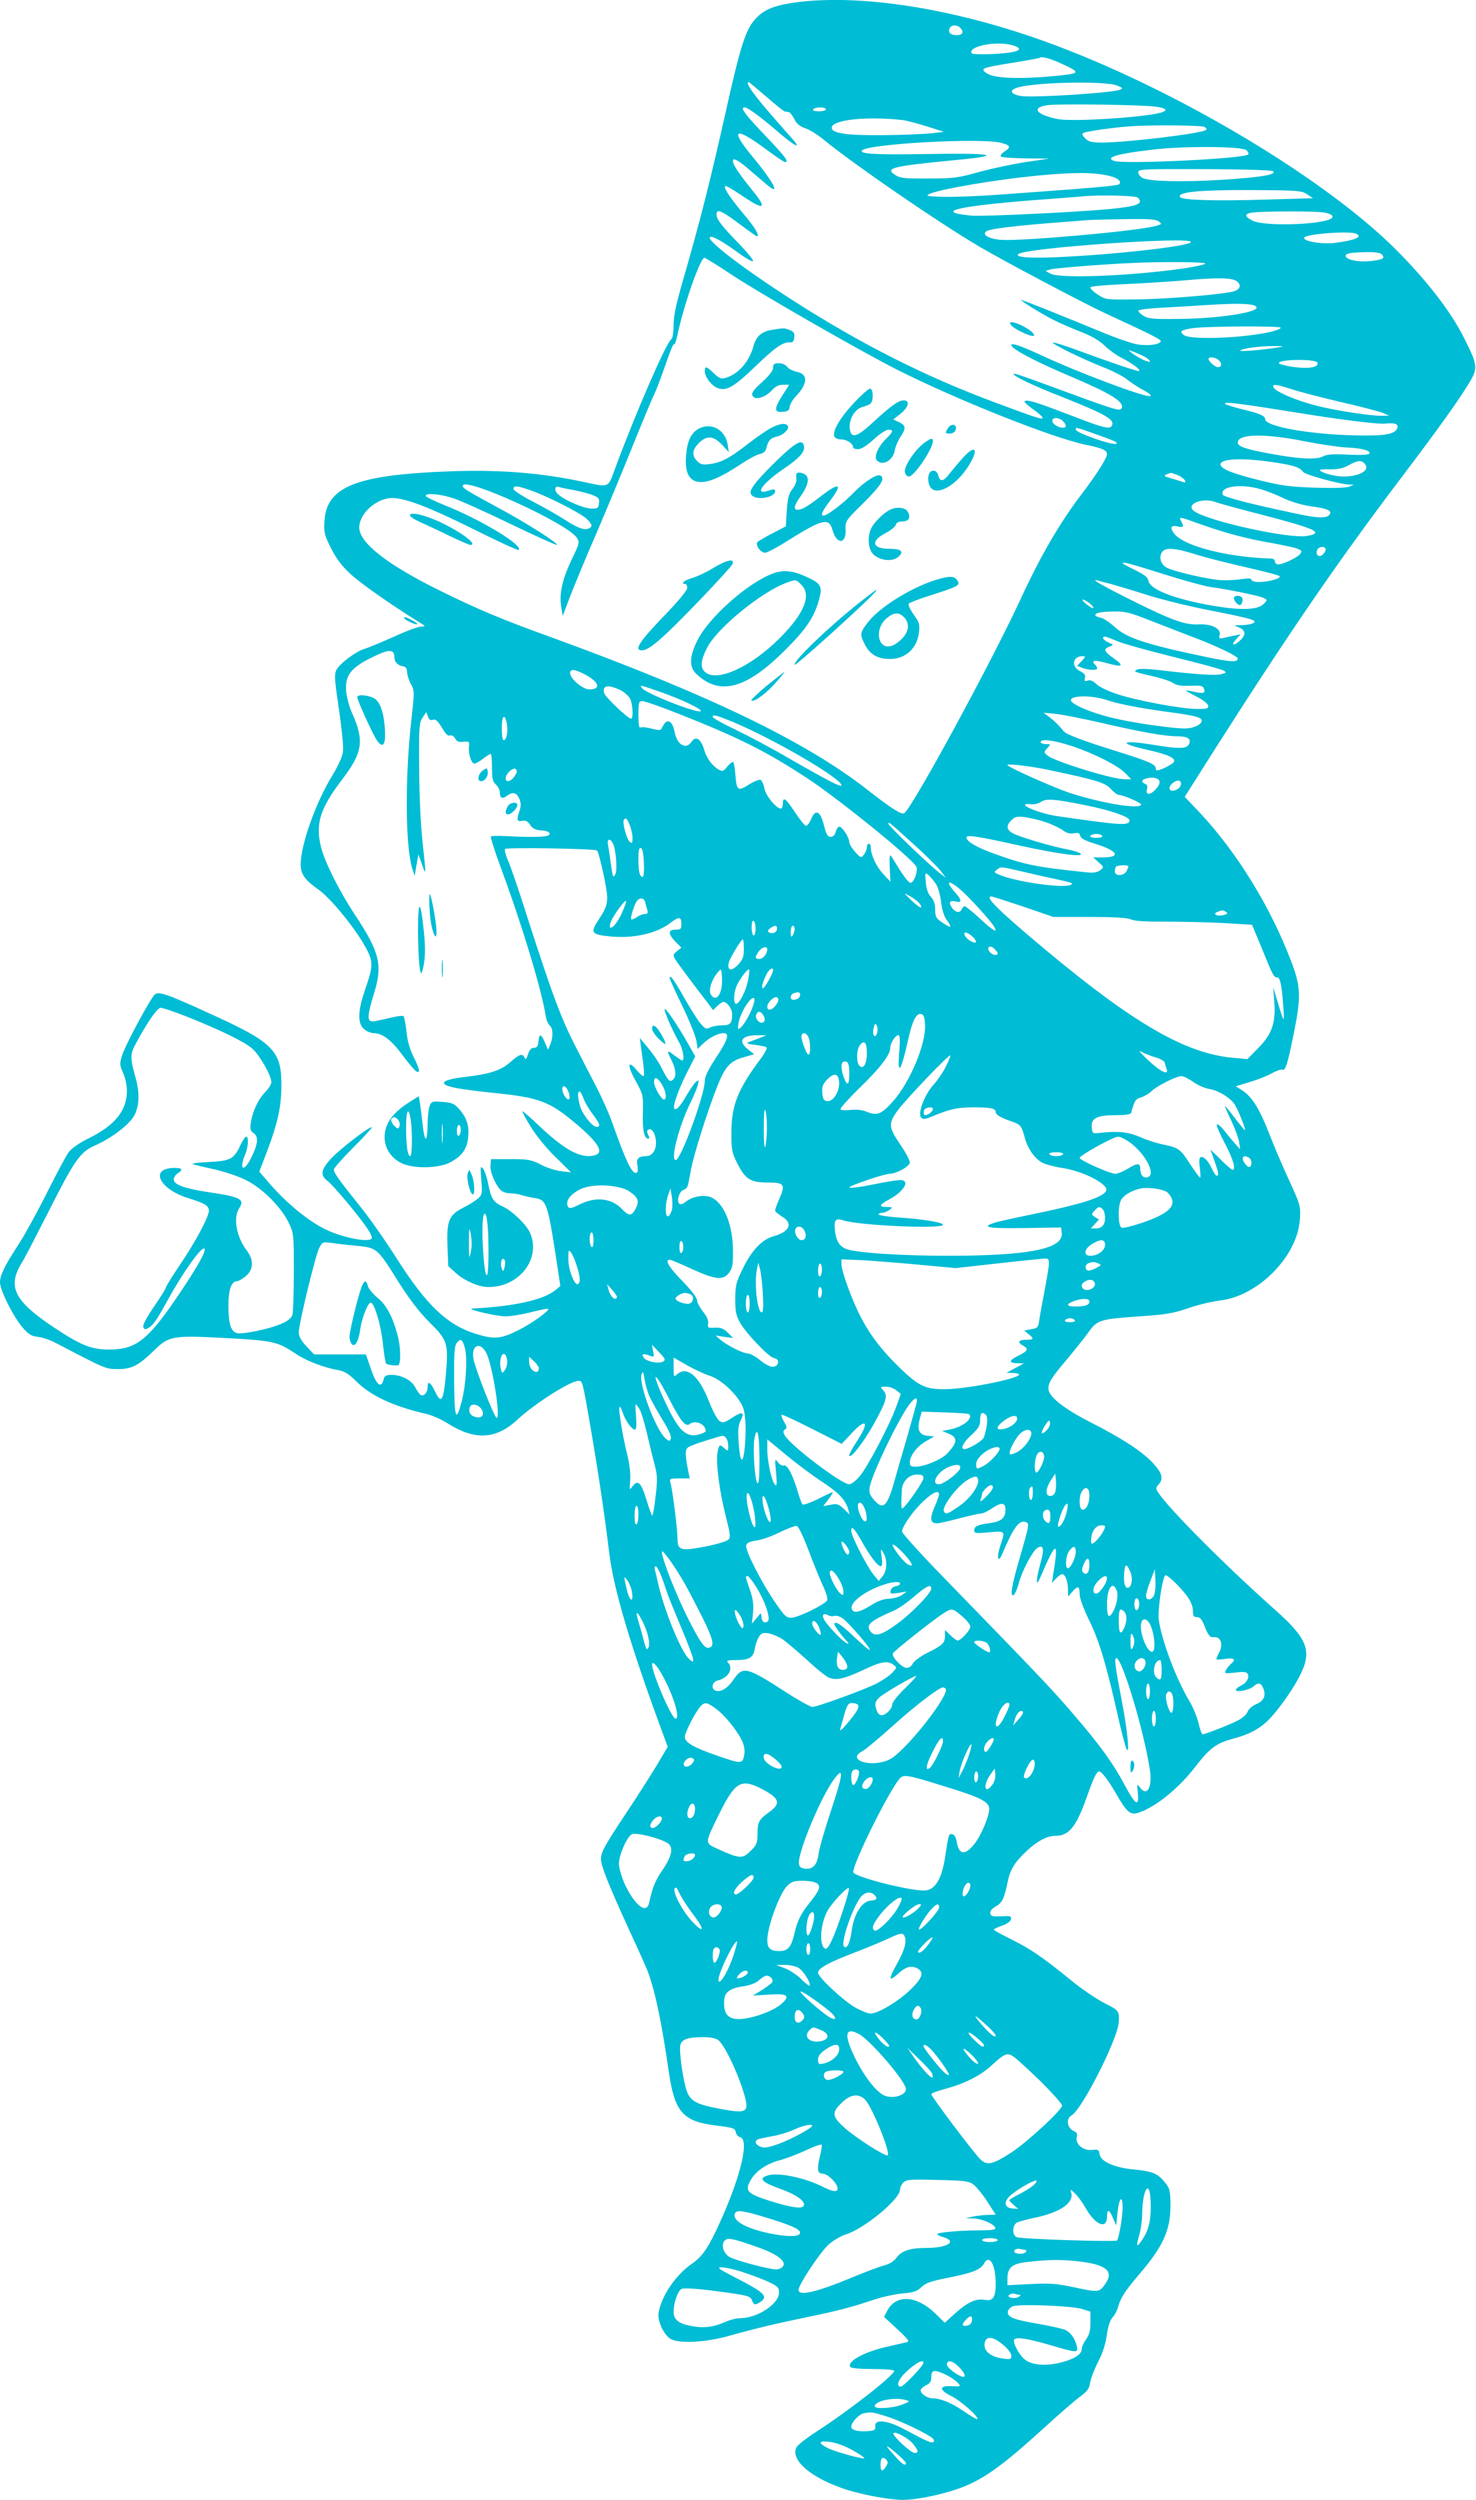 <?xml version="1.0" standalone="no"?>
<!DOCTYPE svg PUBLIC "-//W3C//DTD SVG 20010904//EN"
 "http://www.w3.org/TR/2001/REC-SVG-20010904/DTD/svg10.dtd">
<svg version="1.0" xmlns="http://www.w3.org/2000/svg"
 width="756pt" height="1280pt" viewBox="0 0 756 1280"
 preserveAspectRatio="xMidYMid meet">
<g transform="translate(0,1280) scale(0.1,-0.1)"
fill="#00bcd4" stroke="none">
<path d="M4085 12789 c-129 -17 -182 -41 -229 -102 -40 -52 -69 -146 -136
-447 -83 -371 -135 -576 -224 -883 -33 -115 -46 -175 -46 -222 0 -37 -5 -67
-11 -71 -26 -16 -188 -389 -293 -675 -31 -85 -29 -84 -137 -61 -220 49 -437
68 -694 59 -488 -17 -642 -77 -653 -254 -4 -58 -1 -71 32 -137 26 -53 54 -91
99 -133 53 -50 218 -165 356 -250 31 -19 32 -21 10 -21 -13 1 -76 -22 -139
-51 -63 -28 -131 -57 -152 -63 -47 -14 -129 -76 -146 -110 -10 -22 -8 -54 14
-200 14 -95 24 -191 21 -214 -2 -25 -23 -72 -55 -125 -85 -138 -162 -356 -162
-455 0 -49 22 -80 86 -125 59 -40 168 -170 230 -271 58 -97 59 -116 15 -242
-38 -110 -41 -173 -8 -204 13 -12 36 -22 51 -22 44 0 90 -35 145 -109 28 -38
58 -74 66 -81 29 -24 28 0 -4 63 -22 43 -34 85 -39 135 -5 39 -11 75 -15 79
-5 4 -38 -1 -75 -10 -37 -9 -75 -17 -84 -17 -29 0 -27 31 9 148 44 142 27 208
-101 401 -77 117 -151 263 -171 341 -31 120 -7 198 106 347 107 140 116 199
52 343 -14 30 -27 80 -30 110 -7 87 27 127 164 189 58 27 83 23 83 -12 0 -27
15 -43 45 -49 14 -2 20 -12 20 -30 1 -14 9 -42 20 -61 18 -33 18 -40 2 -183
-33 -292 -31 -644 4 -759 l13 -40 9 55 10 55 18 -50 c22 -63 22 -60 3 115 -9
83 -17 243 -17 375 -2 212 0 233 17 260 l19 29 9 -23 c5 -15 13 -21 23 -17 17
6 27 -4 56 -52 13 -22 25 -32 34 -28 9 3 19 -3 26 -15 8 -15 18 -20 42 -17 30
3 32 1 29 -27 -4 -36 13 -85 28 -85 6 0 26 11 44 25 18 14 36 25 39 25 4 0 7
-32 7 -70 0 -58 4 -73 20 -87 11 -10 20 -27 20 -40 0 -29 13 -36 36 -18 30 22
50 18 64 -15 9 -22 9 -37 1 -61 -16 -48 -14 -57 13 -52 18 4 29 -2 41 -20 13
-20 27 -27 58 -29 29 -2 42 -8 42 -18 0 -16 -68 -19 -228 -11 -37 2 -70 1 -73
-2 -3 -3 19 -72 49 -154 110 -296 210 -627 232 -764 3 -21 12 -42 20 -49 18
-15 19 -58 4 -97 l-12 -28 -16 37 c-20 46 -29 48 -33 6 -2 -25 -8 -33 -23 -33
-14 0 -23 -10 -31 -34 -8 -25 -12 -29 -17 -17 -10 24 -25 20 -74 -23 -47 -42
-106 -61 -237 -76 -77 -9 -113 -22 -99 -36 15 -15 81 -27 253 -45 233 -24 283
-43 417 -155 120 -101 150 -152 97 -165 -68 -17 -150 26 -280 149 -45 43 -84
77 -88 77 -3 0 15 -35 41 -77 28 -46 80 -111 128 -157 l80 -79 -50 6 c-28 3
-75 18 -105 34 -49 25 -64 28 -155 28 l-100 0 -3 -32 c-3 -32 24 -98 53 -127
9 -9 30 -16 48 -16 17 0 44 -4 61 -10 17 -5 48 -12 68 -15 58 -9 64 -27 113
-350 l15 -100 -27 -22 c-61 -49 -209 -82 -423 -93 -40 -2 121 -40 170 -40 25
0 81 9 125 20 44 11 85 20 90 19 22 0 -70 -69 -146 -108 -93 -47 -126 -50
-221 -21 -147 45 -253 146 -406 386 -55 87 -140 209 -189 269 -111 138 -133
170 -133 187 0 7 45 58 100 113 54 54 97 101 95 103 -8 9 -168 -114 -211 -162
-51 -56 -55 -84 -16 -113 29 -22 160 -178 206 -247 14 -21 23 -42 20 -47 -13
-21 -131 0 -219 38 -89 38 -206 131 -300 238 l-57 66 41 107 c52 138 71 221
72 324 3 189 -36 229 -377 383 -207 95 -251 110 -271 93 -21 -17 -154 -263
-168 -313 -13 -41 -12 -49 5 -87 11 -24 20 -65 20 -93 0 -101 -61 -177 -195
-243 -49 -24 -89 -52 -103 -71 -13 -17 -63 -112 -113 -211 -49 -98 -113 -214
-141 -257 -74 -113 -98 -162 -98 -199 0 -41 71 -182 119 -235 28 -32 44 -41
75 -44 21 -2 64 -16 95 -33 255 -133 252 -132 316 -132 71 0 105 18 191 102
68 66 95 71 339 58 266 -14 285 -18 382 -83 52 -35 143 -70 218 -83 29 -5 53
-20 89 -56 75 -75 191 -129 361 -168 27 -6 77 -28 111 -50 137 -86 246 -80
354 21 91 84 272 199 314 199 19 0 20 -4 55 -205 42 -241 75 -461 102 -680 21
-178 109 -474 268 -905 l31 -84 -55 -93 c-31 -51 -100 -160 -155 -242 -115
-174 -131 -203 -132 -239 -1 -34 40 -135 146 -367 46 -99 88 -193 94 -210 39
-106 71 -259 107 -510 30 -209 72 -257 241 -278 89 -11 99 -14 102 -33 2 -12
12 -24 23 -27 47 -12 6 -191 -99 -426 -61 -136 -93 -184 -147 -221 -85 -59
-157 -165 -172 -253 -6 -39 24 -107 59 -131 39 -27 176 -21 299 13 131 37 240
63 399 96 161 33 225 50 334 86 49 17 120 33 159 36 57 5 74 11 96 32 22 22
49 31 140 49 122 24 164 41 181 72 27 51 60 -5 60 -103 0 -70 -14 -90 -55 -83
-45 9 -88 -11 -153 -69 l-53 -48 -47 46 c-97 95 -203 101 -248 15 l-16 -31 68
-63 c63 -59 65 -63 43 -68 -13 -3 -55 -12 -92 -21 -119 -26 -210 -76 -192
-104 4 -7 49 -11 116 -11 60 0 109 -4 109 -9 0 -23 -231 -204 -402 -314 -48
-31 -92 -66 -98 -77 -35 -66 77 -161 260 -219 87 -27 220 -51 285 -51 62 0
172 21 265 51 135 44 231 111 468 327 73 67 152 135 176 152 35 26 45 39 50
72 4 22 22 69 41 106 23 44 38 91 44 136 6 44 17 76 29 90 11 11 25 38 30 58
12 43 36 80 107 163 121 141 159 224 160 347 0 72 -3 91 -21 114 -39 53 -67
66 -159 75 -106 9 -178 41 -183 79 -3 23 -7 25 -38 22 -45 -6 -88 30 -79 65 4
17 0 25 -12 30 -37 14 -46 65 -14 82 52 29 236 390 241 476 4 57 1 62 -72 98
-40 20 -118 73 -173 118 -142 116 -208 161 -307 210 -49 24 -88 46 -88 49 0 3
19 12 42 20 26 9 44 22 46 33 3 16 -2 18 -49 15 -44 -2 -54 0 -57 15 -2 11 7
23 27 35 34 19 44 40 61 121 13 68 36 105 100 165 54 50 103 76 145 76 69 0
106 44 159 192 37 105 53 138 65 138 13 0 46 -42 88 -115 56 -97 73 -110 116
-96 86 29 203 123 287 232 76 98 108 122 190 145 81 21 129 45 174 85 47 41
129 153 171 234 68 130 45 192 -125 343 -254 226 -543 516 -597 599 -14 21
-14 25 1 42 27 29 19 59 -30 111 -56 60 -158 126 -323 210 -132 67 -211 130
-211 169 0 33 15 56 95 151 39 47 89 109 109 137 46 65 59 69 265 83 129 9
169 15 245 41 50 18 124 35 164 40 196 22 397 226 410 415 4 69 3 73 -55 200
-33 71 -81 183 -106 249 -48 122 -87 183 -139 215 l-29 18 73 22 c40 12 91 32
113 45 22 12 46 21 52 18 17 -6 26 20 59 182 39 192 37 244 -14 376 -105 276
-277 555 -466 757 l-78 82 173 273 c374 586 620 944 943 1370 184 243 289 390
340 475 47 77 45 92 -24 229 -68 137 -190 294 -349 454 -389 389 -1210 868
-1871 1092 -444 151 -884 215 -1195 176z m833 -131 c21 -21 13 -38 -17 -38
-33 0 -46 13 -37 35 7 18 37 20 54 3z m265 -89 c42 -11 48 -24 15 -33 -45 -13
-215 -19 -221 -9 -22 35 124 65 206 42z m252 -94 c105 -48 103 -51 -41 -65
-172 -16 -301 -11 -339 14 -38 25 -28 29 134 55 74 12 137 23 139 26 8 7 53
-5 107 -30z m-1510 -170 c47 -41 90 -76 95 -76 6 -1 15 -2 20 -3 6 0 18 -16
28 -35 12 -25 28 -38 57 -48 22 -7 65 -34 95 -59 144 -119 581 -420 795 -546
127 -75 532 -289 650 -344 243 -112 286 -134 280 -143 -11 -18 -76 -24 -131
-12 -30 7 -98 31 -152 53 -246 101 -432 176 -432 172 0 -6 108 -73 168 -103
31 -16 94 -43 138 -60 52 -20 94 -44 121 -70 22 -22 63 -51 89 -64 57 -29 105
-66 86 -67 -13 0 -149 46 -336 115 -54 19 -101 34 -103 31 -7 -7 157 -87 257
-126 47 -18 101 -46 120 -61 19 -16 58 -41 85 -56 28 -14 44 -28 37 -31 -26
-8 -367 119 -565 212 -98 45 -147 62 -147 49 0 -20 129 -87 321 -168 195 -83
262 -126 243 -157 -9 -15 -37 -6 -389 124 -129 47 -159 57 -163 54 -8 -9 98
-60 252 -120 221 -88 270 -116 250 -147 -10 -17 -45 -9 -172 40 -203 78 -249
93 -268 89 -14 -2 -5 -12 34 -41 29 -20 52 -41 52 -46 0 -11 -28 -2 -240 77
-359 133 -688 299 -1039 524 -259 166 -453 315 -423 325 14 5 68 -26 154 -89
32 -23 61 -39 65 -35 4 4 -27 42 -68 85 -91 93 -119 129 -119 153 0 32 24 22
115 -46 48 -36 89 -65 91 -65 17 0 -6 41 -57 102 -76 90 -114 146 -105 155 3
4 38 -16 78 -43 120 -83 142 -77 66 16 -57 70 -93 121 -101 142 -13 36 13 27
73 -24 34 -29 77 -66 96 -82 77 -66 38 10 -75 146 -117 142 -86 152 83 26 43
-32 82 -58 87 -58 22 0 2 27 -95 129 -112 117 -137 151 -112 151 16 0 78 -45
185 -137 72 -61 105 -77 65 -30 -11 12 -52 58 -90 102 -110 124 -160 195 -140
195 3 0 43 -34 91 -75z m1800 56 c27 -12 28 -14 10 -21 -42 -16 -442 -41 -504
-32 -51 8 -64 28 -27 41 78 30 459 39 521 12z m193 -107 c52 -7 65 -17 36 -28
-65 -25 -454 -51 -534 -36 -115 22 -142 61 -50 72 64 7 470 2 548 -8z m-1688
-14 c0 -5 -16 -10 -36 -10 -21 0 -33 4 -29 10 3 6 19 10 36 10 16 0 29 -4 29
-10z m395 -55 c22 -3 78 -18 125 -33 l85 -27 -60 -7 c-33 -4 -143 -9 -245 -10
-193 -2 -270 9 -270 38 0 41 181 60 365 39z m1545 -35 c8 -5 12 -12 8 -15 -17
-18 -408 -65 -535 -65 -51 0 -67 4 -84 21 -17 17 -19 23 -8 29 13 7 149 27
234 33 96 8 371 6 385 -3z m-1044 -81 c50 -13 54 -22 19 -45 -14 -9 -22 -20
-19 -25 3 -5 60 -9 127 -10 l122 -1 -122 -18 c-66 -10 -174 -33 -240 -51 -106
-30 -132 -33 -258 -33 -122 -1 -145 2 -170 18 -55 36 -16 45 315 77 255 24
184 37 -171 30 -242 -4 -331 1 -313 19 34 34 607 65 710 39z m1258 -38 c9 -8
13 -18 9 -22 -22 -22 -640 -51 -687 -33 -48 18 17 37 199 58 158 19 455 17
479 -3z m137 -108 c18 -18 -66 -31 -266 -44 -203 -12 -369 -8 -404 10 -11 7
-21 19 -21 29 0 16 25 17 341 16 209 -1 344 -5 350 -11z m-834 -25 c41 -10 62
-31 42 -43 -5 -4 -94 -13 -197 -21 -103 -8 -279 -21 -392 -29 -113 -9 -250
-14 -305 -13 -90 3 -97 4 -72 16 56 24 330 71 542 92 199 19 300 19 382 -2z
m1008 -93 l30 -20 -245 -7 c-254 -8 -426 -3 -436 13 -16 26 99 37 376 36 228
-2 248 -3 275 -22z m-867 -17 c31 -31 -1 -44 -140 -58 -164 -16 -662 -40 -715
-34 -73 8 -94 14 -89 23 11 18 195 41 476 61 85 6 166 13 180 14 78 9 277 5
288 -6z m952 -76 c30 -5 45 -12 45 -22 0 -38 -340 -54 -409 -20 -47 24 -43 38
11 43 85 6 307 6 353 -1z m-845 -46 c18 -13 17 -15 -20 -24 -106 -27 -688 -78
-789 -70 -65 5 -102 29 -70 46 22 11 154 27 349 42 77 6 158 12 180 14 22 1
106 3 186 4 111 2 150 -1 164 -12z m1009 -62 c41 -16 -4 -35 -109 -48 -70 -8
-171 11 -153 29 18 18 226 33 262 19z m-844 -43 c0 -21 -392 -65 -690 -78
-144 -6 -212 0 -194 16 34 32 884 91 884 62z m979 -65 c16 -19 3 -26 -62 -33
-57 -6 -118 6 -124 24 -5 15 19 20 103 22 51 1 75 -3 83 -13z m-3328 -105
c144 -95 665 -394 848 -486 311 -156 792 -347 961 -382 87 -18 110 -28 110
-49 0 -19 -55 -106 -130 -204 -114 -150 -212 -319 -316 -545 -152 -327 -553
-1065 -593 -1089 -13 -9 -65 24 -192 123 -315 246 -813 486 -1613 777 -257 93
-377 143 -571 239 -271 133 -415 246 -415 324 0 72 89 151 169 151 66 0 190
-47 409 -156 128 -64 236 -114 239 -110 24 24 -197 157 -384 231 -51 21 -93
41 -93 46 0 16 75 10 141 -12 35 -11 166 -70 290 -130 125 -60 233 -109 240
-109 21 1 -165 119 -299 190 -157 85 -182 100 -182 112 0 53 536 -191 585
-266 14 -22 13 -29 -25 -107 -49 -102 -66 -176 -56 -243 l8 -50 38 100 c21 54
80 198 133 319 52 121 136 324 187 450 51 127 101 247 112 268 10 21 36 90 58
153 21 63 40 109 43 102 2 -7 10 14 17 47 31 150 117 395 138 395 5 0 70 -40
143 -89z m2423 59 c-5 -5 -54 -16 -109 -24 -268 -39 -638 -54 -685 -27 l-25
14 27 8 c24 6 252 25 408 32 152 8 393 6 384 -3z m162 -91 c22 -18 17 -38 -11
-49 -42 -16 -348 -42 -511 -43 -149 -2 -151 -2 -193 26 -23 15 -39 32 -36 36
2 5 80 12 172 16 93 4 236 13 318 20 161 15 239 13 261 -6z m98 -129 c27 -27
-183 -61 -394 -63 -134 -2 -160 1 -183 16 -15 9 -27 21 -27 26 0 5 51 12 113
15 61 3 175 10 252 15 149 9 223 7 239 -9z m126 -108 c0 -5 -21 -13 -47 -20
-138 -33 -412 -44 -449 -18 -25 19 -16 27 48 36 72 10 448 12 448 2z m-20
-102 c-75 -12 -195 -22 -188 -15 10 11 99 23 168 23 62 0 63 -1 20 -8z m-680
-45 c17 -9 30 -20 30 -25 0 -11 -62 18 -95 44 -19 15 -19 16 8 6 15 -5 41 -17
57 -25z m384 -21 c17 -16 13 -34 -6 -34 -14 0 -48 30 -48 42 0 14 38 9 54 -8z
m504 -11 c7 -24 -45 -33 -123 -22 -41 6 -75 15 -75 20 0 20 191 22 198 2z
m-125 -138 c43 -14 157 -43 255 -66 97 -22 190 -47 207 -54 l30 -13 -36 -1
c-57 -1 -236 26 -341 53 -102 26 -210 73 -216 94 -5 17 13 15 101 -13z m2
-115 c239 -39 432 -63 470 -59 46 5 66 -1 63 -18 -6 -32 -48 -43 -164 -43
-250 0 -514 43 -514 84 0 17 -30 30 -120 51 -41 10 -79 22 -85 27 -14 13 64 4
350 -42z m-1181 -46 c20 -20 20 -34 0 -34 -24 0 -54 19 -54 35 0 20 34 19 54
-1z m143 -58 c116 -41 133 -48 133 -56 0 -12 -82 10 -167 45 -24 9 -43 21 -43
26 0 12 -1 12 77 -15z m1098 -46 c83 -16 177 -30 210 -31 75 -3 128 -16 119
-31 -4 -7 -41 -9 -108 -6 -78 4 -108 2 -130 -9 -36 -18 -119 -14 -276 15 -123
23 -160 36 -160 56 0 45 134 48 345 6z m-168 -106 c109 -16 140 -26 158 -51
11 -14 189 -63 234 -64 l26 0 -25 -11 c-15 -6 -84 -8 -175 -5 -125 4 -171 10
-280 37 -135 33 -196 57 -203 78 -11 33 101 40 265 16z m471 -6 c34 -34 -21
-68 -108 -68 -45 0 -120 21 -120 34 0 2 24 4 53 3 37 -1 65 5 93 20 45 25 65
28 82 11z m-953 -62 c33 -14 52 -45 21 -33 -8 3 -34 11 -58 18 -36 10 -40 13
-23 20 11 4 21 8 23 8 1 1 18 -6 37 -13z m-3319 -76 c84 -29 254 -115 287
-145 31 -29 34 -43 12 -51 -24 -10 -57 3 -124 46 -35 23 -108 64 -162 92 -55
28 -99 57 -99 64 0 19 17 18 86 -6z m226 0 c34 -7 78 -18 96 -26 28 -11 33
-18 30 -41 -3 -25 -7 -28 -39 -27 -39 1 -130 39 -168 71 -25 20 -21 49 4 39 8
-3 42 -10 77 -16z m3513 6 c28 -8 80 -28 117 -46 40 -19 97 -36 140 -42 89
-12 114 -23 97 -44 -16 -19 -58 -18 -170 6 -228 48 -372 85 -376 97 -16 42 88
58 192 29z m-228 -67 c15 -6 121 -35 234 -64 281 -73 323 -93 234 -109 -88
-17 -509 76 -579 127 -47 35 43 72 111 46z m-87 -110 c131 -47 247 -78 366
-98 60 -11 122 -24 138 -30 25 -10 26 -13 15 -28 -16 -19 -86 -52 -111 -53
-10 0 -18 7 -18 15 0 8 -8 15 -17 15 -225 6 -451 64 -499 128 -23 30 -17 44
16 37 33 -7 35 -4 20 26 -14 25 -10 24 90 -12z m650 -133 c0 -7 -7 -19 -15
-26 -20 -16 -38 -1 -29 23 7 20 44 23 44 3z m-661 -26 c51 -16 166 -45 255
-65 88 -20 165 -40 170 -45 11 -11 -57 -30 -106 -30 -21 0 -38 5 -38 11 0 8
-15 9 -47 4 -27 -4 -71 -7 -99 -6 -60 0 -259 46 -291 66 -28 18 -37 49 -23 75
15 29 66 26 179 -10z m-171 -99 c104 -33 211 -62 238 -66 91 -12 257 -46 277
-57 19 -10 19 -10 -1 -31 -31 -30 -114 -33 -257 -9 -199 34 -327 84 -333 129
-2 16 -21 31 -68 54 -35 17 -64 33 -64 35 0 9 29 1 208 -55z m-268 -51 c25 -7
106 -31 181 -55 75 -24 221 -60 325 -80 213 -42 246 -51 224 -65 -8 -6 -35
-10 -60 -11 -41 0 -43 -1 -18 -10 37 -14 42 -36 13 -65 -33 -33 -55 -31 -24 2
l24 27 -25 -6 c-14 -2 -39 -8 -57 -12 -28 -7 -31 -5 -26 13 8 33 -40 58 -105
55 -72 -4 -139 20 -353 127 -162 81 -211 111 -161 96 9 -3 37 -10 62 -16z
m-109 -99 c13 -11 22 -22 19 -24 -3 -3 -18 6 -35 19 -16 13 -25 24 -19 24 7 0
22 -9 35 -19z m307 -87 c64 -25 162 -63 217 -84 119 -44 235 -100 235 -112 0
-20 -37 -18 -157 7 -316 66 -412 98 -475 156 -24 22 -55 43 -70 46 -16 3 -28
9 -28 14 0 11 28 17 98 18 54 1 82 -6 180 -45z m-170 -105 c25 -12 154 -48
286 -81 131 -32 249 -64 260 -70 20 -11 20 -12 -9 -20 -29 -8 -135 -1 -328 22
-53 6 -95 7 -104 1 -19 -10 -16 -11 92 -36 38 -9 81 -23 95 -33 18 -12 42 -15
87 -13 51 2 64 0 69 -14 10 -24 0 -28 -51 -17 -55 12 -54 10 16 -26 30 -15 55
-35 57 -44 3 -16 -5 -18 -57 -18 -78 0 -312 43 -412 77 -43 14 -90 37 -103 50
-17 17 -31 23 -45 18 -16 -5 -18 -2 -14 14 4 14 -3 24 -26 35 -46 24 -37 76
13 76 18 0 18 -1 -4 -25 l-23 -24 27 -11 c32 -12 76 -13 76 -2 0 4 -5 13 -12
20 -21 21 -1 24 60 7 81 -23 93 -16 38 23 -52 37 -56 49 -23 61 22 9 22 9 -5
21 -28 13 -38 30 -17 30 5 0 31 -10 57 -21z m-2717 -175 c69 -38 78 -74 17
-74 -33 0 -98 55 -98 84 0 23 25 20 81 -10z m181 -80 c15 -8 34 -24 42 -36 17
-23 22 -108 8 -108 -15 0 -131 110 -137 130 -13 42 21 47 87 14z m195 -5 c107
-37 213 -87 213 -99 0 -21 -276 86 -301 116 -15 19 -13 18 88 -17z m2294 -44
c50 -18 173 -42 309 -60 142 -19 175 -28 175 -45 0 -20 -43 -40 -85 -40 -70 0
-275 30 -380 56 -105 26 -205 69 -205 89 0 26 113 25 186 0z m-2197 -69 c309
-122 451 -193 664 -333 159 -105 528 -403 555 -450 11 -19 -11 -83 -29 -83
-12 0 -37 34 -99 136 -8 12 -10 -3 -8 -57 l4 -74 -39 42 c-35 38 -62 97 -62
137 0 9 -4 16 -10 16 -5 0 -10 -8 -10 -18 0 -10 -7 -27 -15 -38 -14 -18 -16
-18 -45 14 -16 18 -30 40 -30 50 0 25 -39 84 -53 79 -6 -2 -14 -14 -17 -28 -4
-15 -13 -24 -25 -24 -16 0 -23 12 -35 60 -19 74 -43 85 -66 30 -8 -20 -20 -35
-27 -33 -7 2 -31 33 -55 69 -48 72 -62 82 -62 45 0 -14 -5 -26 -11 -26 -23 0
-78 67 -84 104 -4 21 -13 40 -20 43 -7 2 -31 -7 -54 -21 -61 -39 -67 -36 -74
40 -2 36 -8 68 -11 72 -4 3 -17 -7 -30 -22 -18 -24 -26 -27 -42 -18 -34 18
-64 58 -77 102 -16 56 -43 74 -64 43 -30 -45 -76 -17 -89 54 -8 45 -32 63 -50
39 -7 -10 -15 -24 -17 -29 -2 -7 -18 -6 -49 2 -26 7 -51 10 -57 6 -8 -4 -11
16 -11 64 0 66 2 71 21 71 12 0 94 -29 183 -64z m2166 -47 c202 -47 326 -69
391 -69 53 0 73 -14 58 -42 -12 -22 -51 -23 -174 -3 -173 29 -198 11 -35 -25
110 -25 150 -45 129 -66 -8 -7 -31 -20 -51 -29 -33 -13 -38 -13 -38 0 0 21
-36 37 -190 85 -183 57 -269 89 -283 107 -26 32 -43 49 -72 71 l-30 23 60 -6
c33 -3 139 -24 235 -46z m-1885 4 c208 -87 555 -289 555 -324 0 -12 -63 20
-267 137 -92 54 -219 121 -280 150 -62 29 -113 58 -113 64 0 13 20 8 105 -27z
m-1159 -8 c7 -39 -1 -85 -16 -85 -6 0 -10 27 -10 60 0 66 15 81 26 25z m2894
-115 c112 -37 237 -100 275 -140 l29 -30 -35 0 c-63 0 -354 90 -393 121 -20
17 -21 17 -2 38 19 21 19 21 -7 21 -15 0 -27 5 -27 10 0 19 68 10 160 -20z
m-125 -121 c248 -52 295 -66 324 -98 16 -17 34 -31 40 -31 24 0 121 -42 116
-51 -15 -23 -201 8 -366 61 -84 28 -319 133 -319 143 0 8 119 -6 205 -24z
m-2729 -33 c-18 -28 -46 -35 -46 -11 0 24 40 59 52 47 8 -8 6 -19 -6 -36z
m3288 -12 c23 -9 20 -31 -9 -60 -27 -27 -49 -24 -40 7 4 12 1 21 -9 25 -21 8
-20 21 2 27 27 7 39 7 56 1z m120 -42 c-14 -22 -54 -29 -54 -8 0 21 41 49 54
36 7 -7 7 -16 0 -28z m-489 -94 c131 -26 230 -60 230 -78 0 -29 -36 -27 -369
21 -67 9 -166 44 -166 58 0 4 13 6 29 3 17 -2 39 3 53 12 26 18 64 16 223 -16z
m-198 -88 c32 -11 71 -30 87 -41 19 -15 37 -19 56 -16 22 5 29 2 33 -13 3 -13
26 -25 75 -40 117 -36 137 -70 41 -70 l-50 0 28 -25 c28 -25 28 -25 8 -41 -14
-11 -34 -14 -65 -11 -264 27 -321 39 -484 98 -85 31 -136 61 -136 81 0 15 59
6 275 -42 196 -43 327 -60 310 -41 -6 6 -37 16 -69 22 -81 15 -256 67 -283 85
-29 18 -29 38 -2 65 18 18 29 20 69 15 27 -4 74 -15 107 -26z m-2131 -15 c7
-19 14 -49 14 -66 0 -26 -3 -29 -14 -20 -16 13 -39 98 -31 112 10 15 15 11 31
-26z m1466 -109 c53 -48 109 -104 125 -124 l28 -37 -30 23 c-60 47 -265 244
-265 255 0 11 1 11 142 -117z m953 54 c4 -6 -8 -10 -30 -10 -22 0 -34 4 -30
10 3 6 17 10 30 10 13 0 27 -4 30 -10z m-2506 -38 c16 -29 24 -138 13 -158
-10 -17 -11 -17 -16 6 -2 14 -7 43 -10 65 -2 22 -8 55 -11 73 -8 35 7 45 24
14z m-81 -37 c11 -11 52 -197 52 -238 0 -39 -7 -59 -40 -110 -49 -74 -44 -82
58 -92 119 -11 234 15 305 69 44 34 57 33 57 -4 0 -27 -3 -30 -30 -30 -39 0
-39 -22 0 -62 l30 -30 -22 -18 c-21 -17 -22 -21 -8 -44 13 -21 80 -111 167
-224 l25 -34 22 21 c12 12 26 21 31 21 19 0 45 -35 45 -61 0 -49 -9 -59 -52
-59 -22 0 -49 -5 -61 -11 -18 -10 -24 -8 -46 17 -15 16 -52 75 -84 131 -54 96
-77 127 -77 105 0 -5 30 -71 66 -145 36 -75 68 -155 71 -177 l6 -41 31 30 c31
29 74 51 102 51 32 0 23 -32 -35 -120 -43 -65 -61 -102 -61 -124 0 -71 -123
-406 -149 -406 -29 0 17 176 77 297 16 32 32 71 36 87 7 27 6 28 -10 16 -9 -8
-29 -38 -46 -66 -30 -54 -54 -81 -64 -71 -10 10 18 91 62 180 l45 88 -35 62
c-58 103 -128 205 -122 176 6 -28 45 -115 76 -169 18 -32 28 -90 14 -90 -3 0
-21 12 -40 26 -39 31 -41 27 -14 -26 23 -46 26 -83 6 -99 -16 -14 -23 -6 -59
64 -14 28 -45 73 -68 100 l-42 50 6 -45 c17 -119 19 -150 12 -150 -5 0 -21 15
-36 33 -44 53 -47 21 -4 -56 39 -71 40 -73 38 -165 -3 -89 6 -132 28 -132 6 0
6 7 -1 19 -7 14 -7 22 1 27 18 11 39 -25 39 -67 0 -42 -21 -69 -53 -69 -37 0
-50 -14 -42 -48 3 -16 2 -33 -3 -36 -22 -13 -53 49 -127 258 -15 43 -51 124
-80 180 -29 55 -73 141 -98 190 -82 158 -124 270 -258 686 -39 124 -82 249
-95 279 -13 29 -21 58 -17 64 6 9 461 2 471 -8z m240 -63 c2 -40 -1 -72 -6
-72 -16 0 -22 27 -22 92 0 43 3 59 13 56 8 -3 13 -30 15 -76z m2482 -18 c0 -3
-5 -14 -10 -25 -14 -25 -60 -26 -60 -1 0 10 3 22 7 25 8 8 63 9 63 1z m-538
-28 c56 -13 139 -32 183 -41 69 -15 77 -19 55 -27 -43 -16 -268 16 -354 50
-36 14 -37 16 -20 29 23 17 14 17 136 -11z m-451 -58 c13 -17 24 -56 29 -95 5
-42 16 -77 30 -95 29 -39 22 -43 -23 -12 -33 22 -37 30 -37 66 0 29 -7 49 -21
65 -15 15 -24 40 -27 75 -5 49 -4 52 12 39 9 -8 26 -27 37 -43z m125 -30 c41
-34 161 -165 176 -193 21 -36 -3 -23 -71 40 -39 36 -75 65 -80 65 -5 0 -11 -7
-15 -15 -8 -22 -32 -18 -50 7 -19 27 -12 40 20 32 32 -8 31 8 -6 49 -50 57
-34 65 26 15z m-209 -71 c9 -9 14 -20 10 -23 -3 -3 -25 13 -49 36 -41 40 -42
41 -10 23 18 -10 41 -26 49 -36z m534 -19 l154 -53 185 0 c125 0 194 -4 214
-13 18 -8 77 -12 175 -11 80 0 213 -3 295 -7 l149 -9 53 -128 c54 -134 59
-142 77 -142 14 0 23 -45 30 -150 7 -88 4 -86 -29 25 l-23 75 6 -76 c8 -107
-13 -166 -84 -237 l-54 -55 -75 7 c-242 22 -508 176 -964 557 -239 200 -309
269 -272 269 5 0 78 -24 163 -52z m-1937 25 c2 -10 7 -28 11 -40 5 -18 2 -23
-12 -23 -10 0 -29 -7 -41 -16 -13 -9 -26 -14 -29 -11 -6 7 16 77 30 95 14 17
35 15 41 -5z m-117 -54 c-23 -52 -52 -87 -63 -77 -2 3 0 16 5 29 12 31 71 112
77 106 3 -2 -6 -29 -19 -58z m3092 2 c12 -8 9 -11 -11 -16 -34 -9 -61 5 -32
16 25 10 27 10 43 0z m-2409 -87 c0 -19 -4 -34 -10 -34 -5 0 -10 18 -10 41 0
24 4 38 10 34 6 -3 10 -22 10 -41z m110 1 c0 -19 -24 -30 -41 -19 -9 5 -7 11
6 21 24 17 35 17 35 -2z m90 -2 c0 -10 -5 -25 -10 -33 -7 -11 -10 -7 -10 18 0
17 5 32 10 32 6 0 10 -8 10 -17z m920 -48 c19 -23 5 -29 -24 -10 -31 20 -37
52 -8 36 10 -5 25 -17 32 -26z m-1180 -54 c0 -41 -5 -54 -30 -81 -34 -36 -57
-30 -47 12 7 25 63 118 72 118 3 0 5 -22 5 -49z m1300 -23 c0 -13 -27 -9 -40
7 -19 23 -1 39 21 19 10 -9 19 -21 19 -26z m-1180 21 c0 -23 -22 -49 -40 -49
-24 0 -25 8 -4 38 16 23 44 30 44 11z m-241 -220 c-13 -34 -34 -37 -49 -9 -12
22 7 79 38 113 16 19 17 17 20 -28 2 -26 -2 -61 -9 -76z m142 59 c-12 -56 -44
-118 -61 -118 -13 0 -13 51 1 87 12 33 59 96 66 89 3 -2 0 -29 -6 -58z m129
55 c0 -16 -43 -93 -52 -93 -10 0 -3 30 19 73 12 24 33 37 33 20z m138 -130
c-4 -23 -48 -31 -48 -10 0 9 6 18 13 20 25 11 38 7 35 -10z m-122 -47 c-18
-28 -46 -35 -46 -11 0 24 40 59 52 47 8 -8 6 -19 -6 -36z m-115 6 c-12 -42
-47 -107 -67 -123 -16 -13 -17 -11 -11 24 3 21 19 58 34 83 32 51 56 60 44 16z
m-2905 -67 c175 -70 296 -129 336 -164 38 -33 98 -139 98 -172 0 -10 -14 -33
-31 -50 -36 -37 -64 -96 -74 -155 -5 -36 -3 -44 15 -57 26 -18 21 -57 -14
-126 -37 -75 -63 -62 -31 16 17 39 20 93 6 93 -5 0 -18 -19 -29 -42 -34 -74
-51 -82 -165 -88 -61 -3 -92 -8 -77 -12 14 -4 66 -16 115 -27 50 -12 119 -35
154 -53 81 -39 179 -136 218 -215 28 -58 28 -59 28 -253 0 -107 -3 -207 -7
-221 -6 -19 -22 -32 -59 -48 -60 -26 -195 -54 -225 -47 -31 8 -44 48 -44 139
0 85 15 127 45 127 7 0 27 12 44 26 40 33 42 83 5 131 -54 71 -71 168 -38 218
29 44 4 57 -153 80 -127 19 -183 39 -183 66 0 10 9 24 20 31 30 19 24 28 -16
28 -130 0 -81 -108 71 -155 84 -26 105 -39 105 -64 0 -31 -69 -160 -145 -272
-41 -61 -75 -115 -75 -121 0 -5 -28 -50 -61 -98 -39 -57 -59 -95 -55 -105 4
-12 10 -14 25 -5 25 13 46 44 101 145 73 134 173 275 187 262 10 -11 -28 -81
-119 -217 -167 -250 -228 -300 -368 -300 -92 0 -145 21 -285 114 -205 137
-240 209 -160 336 12 19 72 135 134 257 133 264 162 305 238 338 91 41 182
112 204 159 23 50 24 114 4 186 -29 103 -29 121 0 175 58 109 110 184 128 185
10 0 69 -20 133 -45z m2955 4 c8 -15 8 -24 0 -32 -15 -15 -46 16 -38 37 9 22
24 20 38 -5z m827 -46 c6 -97 -78 -296 -164 -392 -59 -66 -81 -75 -131 -55
-25 11 -53 14 -85 11 -26 -3 -50 -2 -53 3 -3 5 40 53 95 107 107 103 160 172
160 207 0 25 26 66 42 66 7 0 9 -27 4 -85 -11 -131 9 -104 45 60 22 99 42 138
67 133 13 -2 18 -16 20 -55z m-246 -44 c-12 -31 -26 -7 -17 29 6 23 8 24 16
10 5 -9 5 -26 1 -39z m-352 -18 c12 -24 13 -91 1 -91 -11 0 -43 89 -35 101 9
15 23 10 34 -10z m-250 -6 c-19 -7 -44 -17 -55 -21 -15 -6 -7 -9 32 -14 28 -3
55 -9 59 -13 4 -4 -7 -26 -24 -50 -125 -167 -156 -245 -156 -393 0 -81 4 -99
30 -150 41 -82 68 -99 157 -99 85 0 91 -9 58 -85 -12 -27 -21 -53 -21 -58 0
-6 16 -19 35 -31 59 -35 40 -78 -43 -101 -58 -15 -114 -74 -159 -169 -33 -67
-37 -85 -37 -151 -1 -59 4 -84 22 -118 29 -55 150 -182 177 -186 29 -4 26 -40
-3 -44 -15 -2 -38 9 -67 32 -24 20 -53 36 -65 36 -24 0 -104 40 -140 70 l-25
22 45 -7 45 -6 -27 27 c-21 21 -35 27 -66 26 -36 -2 -39 0 -35 21 3 15 -6 36
-26 61 -17 21 -31 48 -31 59 0 12 -31 53 -75 98 -69 70 -92 109 -65 109 6 0
56 -21 112 -47 123 -56 161 -60 192 -20 18 25 21 41 20 120 -2 131 -48 240
-113 267 -36 14 -93 4 -127 -22 -17 -14 -29 -17 -35 -11 -15 15 1 65 23 71 10
2 20 14 22 26 3 11 10 50 17 86 14 72 79 279 129 408 42 108 67 138 137 158
l56 16 -32 25 c-53 42 -33 73 49 72 l45 0 -35 -14z m550 -78 c0 -52 -16 -82
-36 -66 -20 16 -18 88 3 111 21 24 33 8 33 -45z m1475 -20 c27 -7 49 -20 51
-28 1 -8 5 -22 9 -31 15 -38 -31 -16 -95 44 -36 34 -53 54 -39 45 14 -8 48
-22 74 -30z m-1071 -49 c-14 -29 -44 -72 -64 -94 -45 -49 -81 -147 -62 -166
10 -10 19 -9 45 1 103 43 135 50 219 51 93 0 118 -5 118 -24 0 -14 27 -30 84
-49 43 -15 49 -22 65 -83 14 -54 49 -104 87 -126 16 -9 63 -22 103 -28 111
-16 246 -87 226 -119 -20 -33 -128 -67 -370 -117 -93 -19 -185 -39 -202 -45
-71 -23 -31 -30 155 -27 l187 3 3 -27 c7 -59 -77 -92 -272 -108 -252 -20 -704
-8 -819 21 -43 11 -63 38 -70 95 -7 58 2 69 44 55 80 -26 509 -45 509 -22 0
12 -104 29 -227 37 -57 4 -103 11 -103 16 0 4 8 8 18 8 10 0 27 7 38 15 18 14
17 14 -13 15 -45 0 -41 11 14 40 55 30 93 74 76 91 -12 12 -36 9 -210 -25 -40
-7 -73 -10 -73 -6 0 9 180 70 207 70 36 1 103 38 103 58 0 11 -20 49 -45 86
-65 95 -67 113 -15 183 46 61 261 285 267 279 3 -2 -8 -28 -23 -58z m-494 -34
c0 -61 -10 -69 -28 -21 -20 57 -14 91 14 80 10 -3 14 -22 14 -59z m-52 -44 c3
-48 -30 -102 -61 -98 -18 2 -23 11 -25 42 -3 31 2 44 24 68 37 37 58 33 62
-12z m1814 0 c24 -17 61 -33 83 -36 45 -7 107 -45 129 -79 17 -25 57 -127 53
-132 -2 -1 -25 27 -52 62 -27 36 -50 64 -51 62 -1 -1 13 -35 33 -76 19 -41 37
-90 40 -110 l5 -36 -24 27 c-13 14 -39 45 -57 69 -19 23 -37 37 -39 31 -2 -6
17 -50 42 -97 42 -79 58 -135 39 -135 -4 0 -31 23 -60 52 l-53 52 20 -57 c22
-62 24 -77 12 -77 -5 0 -17 18 -27 41 -20 42 -49 67 -60 49 -3 -6 -3 -30 1
-55 3 -25 4 -45 1 -45 -3 0 -26 31 -51 69 -50 78 -58 84 -139 101 -32 6 -84
23 -115 37 -58 26 -115 33 -202 23 -44 -5 -45 -5 -48 27 -5 47 25 63 121 63
54 0 79 4 81 13 16 61 23 71 50 78 16 5 41 19 55 33 29 27 126 76 153 76 10 0
37 -14 60 -30z m-2722 -12 c21 -34 27 -78 11 -78 -14 0 -51 64 -51 89 0 31 17
26 40 -11z m-477 -42 c5 -15 6 -30 2 -34 -9 -10 -35 28 -35 51 0 27 22 16 33
-17z m76 -31 c7 -19 28 -56 47 -80 37 -49 42 -65 20 -65 -22 0 -74 65 -85 107
-21 73 -6 104 18 38z m939 -150 c0 -38 -4 -81 -8 -95 -5 -16 -8 18 -8 90 0 73
3 108 8 95 5 -11 8 -51 8 -90z m850 93 c-6 -16 -36 -34 -44 -26 -3 4 -4 14 -1
23 7 17 51 21 45 3z m1013 -170 c82 -64 132 -166 85 -176 -22 -5 -36 13 -36
46 0 28 -15 28 -65 -3 -22 -13 -50 -25 -63 -25 -26 0 -182 69 -182 81 0 13
173 109 197 109 12 0 40 -15 64 -32z m-346 -58 c-3 -5 -19 -10 -35 -10 -16 0
-32 5 -35 10 -4 6 10 10 35 10 25 0 39 -4 35 -10z m949 -16 c17 -7 22 -39 7
-49 -11 -6 -42 35 -35 47 6 10 8 10 28 2z m-3171 -174 c46 -31 53 -50 32 -90
-20 -38 -34 -38 -70 0 -53 55 -133 64 -214 24 -42 -21 -55 -24 -61 -14 -17 28
10 66 65 92 61 29 198 22 248 -12z m2758 -7 c55 -58 19 -102 -125 -152 -53
-18 -103 -31 -111 -27 -18 7 -21 102 -4 140 11 23 48 47 94 59 39 11 128 -1
146 -20z m-2540 -89 c-4 -15 -12 -29 -19 -32 -16 -5 -16 64 0 109 l12 34 7
-42 c4 -23 4 -54 0 -69z m2207 4 c7 -7 12 -26 12 -43 0 -37 -16 -55 -49 -55
l-24 0 21 23 21 23 -20 12 c-20 13 -20 14 -3 33 20 22 26 23 42 7z m-1528
-109 c14 -25 6 -49 -14 -49 -19 0 -40 36 -32 56 8 21 34 17 46 -7z m-1080 -50
c0 -24 -4 -38 -10 -34 -5 3 -10 22 -10 41 0 19 5 34 10 34 6 0 10 -18 10 -41z
m460 -34 c0 -13 -4 -27 -10 -30 -6 -4 -10 8 -10 30 0 22 4 34 10 30 6 -3 10
-17 10 -30z m2160 11 c0 -28 -37 -56 -75 -56 -37 0 -33 35 8 60 44 27 67 26
67 -4z m-3832 -5 c103 -10 105 -12 213 -185 58 -91 106 -154 160 -208 92 -90
97 -108 82 -274 -12 -128 -23 -145 -54 -80 -25 51 -39 59 -39 22 0 -27 -20
-48 -36 -38 -6 4 -18 21 -27 38 -19 37 -70 64 -121 64 -30 0 -37 -4 -42 -26
-12 -46 -37 -24 -64 56 l-26 75 -132 0 -133 0 -40 42 c-26 28 -39 51 -39 70 0
42 86 397 105 433 16 31 18 32 63 26 26 -4 84 -11 130 -15z m1127 -105 c18
-58 19 -82 5 -91 -17 -10 -50 76 -49 130 0 47 1 49 15 30 8 -11 21 -42 29 -69z
m2417 4 c-2 -19 -12 -78 -22 -130 -10 -52 -22 -116 -26 -142 -6 -45 -8 -48
-42 -54 l-36 -7 22 -18 c30 -24 28 -29 -13 -29 -39 0 -46 -14 -15 -30 30 -16
25 -28 -25 -52 -49 -24 -50 -38 -2 -38 l32 -1 -45 -24 -45 -24 33 -1 c17 0 32
-4 32 -8 0 -21 -272 -75 -380 -75 -99 -1 -134 16 -227 105 -94 91 -152 165
-202 260 -44 83 -101 237 -101 275 l0 25 98 -4 c53 -3 185 -13 292 -23 l195
-18 225 25 c124 14 232 25 240 24 11 -1 14 -11 12 -36z m253 11 c18 -7 17 -9
-13 -25 -18 -9 -37 -14 -42 -11 -16 10 -11 33 8 38 24 7 25 6 47 -2z m-1718
-153 c4 -66 2 -98 -5 -98 -23 0 -40 148 -25 221 l7 34 8 -30 c5 -16 12 -74 15
-127z m303 123 c0 -17 -4 -33 -10 -36 -6 -4 -10 8 -10 29 0 20 5 36 10 36 6 0
10 -13 10 -29z m1398 -73 c2 -9 -6 -21 -17 -27 -39 -21 -72 16 -33 38 23 14
46 9 50 -11z m-2448 -69 c0 -5 -4 -9 -9 -9 -12 0 -28 21 -35 50 l-7 25 25 -28
c14 -15 26 -32 26 -38z m1050 27 c0 -14 -4 -28 -10 -31 -6 -4 -10 7 -10 24 0
17 5 31 10 31 6 0 10 -11 10 -24z m-676 -12 c22 -8 20 -41 -3 -49 -20 -6 -71
13 -71 26 0 10 30 28 47 29 6 0 18 -3 27 -6z m306 -49 c0 -25 -4 -45 -10 -45
-5 0 -10 20 -10 45 0 25 5 45 10 45 6 0 10 -20 10 -45z m1740 11 c0 -18 -22
-26 -71 -26 -46 0 -51 12 -11 27 40 16 82 16 82 -1z m-75 -96 c4 -6 -7 -10
-25 -10 -18 0 -29 4 -25 10 3 6 15 10 25 10 10 0 22 -4 25 -10z m-3124 -142
c14 -52 6 -188 -16 -273 -30 -114 -38 -90 -39 113 -1 129 2 173 13 185 21 26
29 21 42 -25z m111 -28 c31 -65 73 -330 52 -330 -11 0 -110 250 -119 303 -13
70 36 91 67 27z m904 -42 c-21 -12 -82 0 -97 18 -17 20 -6 26 25 14 27 -10 28
-10 21 22 l-6 33 37 -39 c32 -33 34 -40 20 -48z m-798 6 c2 -16 -4 -38 -12
-49 -14 -19 -15 -19 -21 8 -9 34 2 80 18 74 7 -2 13 -17 15 -33z m162 -40 c0
-21 -17 -25 -34 -8 -9 8 -16 27 -16 41 l0 26 25 -23 c14 -13 25 -29 25 -36z
m877 -39 c59 -19 143 -99 168 -160 16 -36 18 -141 7 -230 -10 -68 -23 -44 -29
54 -4 59 -2 84 11 108 22 44 7 48 -45 13 -39 -25 -46 -27 -64 -16 -11 7 -35
53 -54 101 -50 130 -113 183 -163 138 -17 -15 -18 -14 -18 35 l0 51 68 -39
c37 -21 90 -46 119 -55z m-313 -99 c9 -21 39 -76 67 -122 33 -53 49 -89 45
-100 -6 -15 -8 -15 -28 2 -50 45 -138 279 -122 327 7 18 9 14 15 -23 4 -25 14
-62 23 -84z m102 -16 c64 -124 86 -149 109 -130 20 16 62 5 75 -20 9 -17 7
-22 -15 -30 -72 -27 -111 3 -174 132 -87 180 -83 218 5 48z m1165 41 l23 -18
-23 -64 c-34 -95 -148 -312 -188 -358 -19 -23 -43 -41 -53 -41 -40 0 -303 200
-331 251 -9 17 -8 23 2 30 11 7 10 14 -5 39 -10 17 -16 34 -13 36 3 3 73 -30
156 -72 l152 -77 48 51 c78 85 97 64 31 -36 -22 -33 -40 -66 -40 -73 1 -27 76
69 127 162 64 116 71 143 48 169 -18 19 -17 20 12 20 17 0 41 -8 54 -19z m103
-68 c-4 -16 -24 -86 -44 -158 -21 -71 -50 -173 -65 -225 -40 -146 -61 -166
-110 -108 -22 26 -25 38 -20 66 13 68 145 343 202 420 29 39 46 42 37 5z
m-2228 -28 c18 -28 3 -49 -29 -41 -27 6 -40 27 -30 52 8 20 42 14 59 -11z
m809 1 c8 -12 26 -70 39 -127 13 -57 31 -130 40 -163 13 -50 14 -74 4 -157 -6
-55 -14 -99 -17 -99 -3 0 -17 37 -30 81 -27 88 -44 105 -71 69 -16 -22 -17
-21 -12 31 2 35 -3 83 -16 134 -23 91 -46 234 -39 242 3 2 10 -11 17 -31 13
-40 46 -86 62 -86 7 0 9 22 6 65 -3 36 -4 65 -2 65 2 0 10 -11 19 -24z m1689
-27 c22 -22 -34 -66 -97 -78 l-42 -8 30 -12 c52 -21 51 -45 -3 -103 -29 -31
-117 -68 -162 -68 -24 0 -30 4 -30 21 0 35 36 83 82 109 l43 25 -32 3 c-44 4
-57 30 -43 83 l11 41 119 -4 c65 -2 121 -6 124 -9z m90 -58 c-4 -25 -11 -54
-16 -63 -9 -18 -77 -58 -98 -58 -23 0 -7 34 35 72 35 32 45 48 45 73 0 38 8
49 27 33 10 -8 12 -24 7 -57z m156 36 c0 -19 -30 -44 -62 -52 -46 -12 -51 4
-12 36 39 31 74 38 74 16z m151 -60 c-29 -30 -34 -17 -9 23 18 29 23 32 26 16
2 -10 -5 -28 -17 -39z m-79 -22 c-6 -31 -41 -74 -74 -91 -16 -8 -32 -13 -35
-10 -9 8 18 65 45 98 29 34 69 36 64 3z m-1392 -128 c0 -92 -3 -128 -11 -120
-13 13 -24 178 -15 227 14 73 26 22 26 -107z m-172 111 c7 -7 12 -25 12 -42 0
-28 -1 -28 -18 -13 -26 24 -29 22 -37 -21 -9 -53 10 -198 42 -324 24 -95 26
-110 13 -122 -8 -8 -62 -24 -119 -35 -126 -24 -141 -19 -141 42 0 46 -25 247
-36 285 -6 21 -3 22 46 22 l53 0 -7 33 c-17 84 -18 113 -3 125 8 7 50 23 94
36 96 30 87 28 101 14z m494 -226 c85 -56 119 -92 133 -142 l7 -25 -30 29
c-27 25 -36 28 -68 21 l-38 -7 28 36 c15 20 24 36 21 36 -3 0 -37 -16 -76 -36
-40 -19 -75 -32 -79 -27 -4 4 -15 35 -25 68 -24 83 -53 138 -70 131 -8 -3 -22
5 -31 17 -15 21 -16 18 -9 -53 5 -58 4 -72 -5 -63 -17 16 -40 119 -40 181 l0
52 98 -81 c53 -44 136 -106 184 -137z m908 169 c0 -16 -51 -71 -81 -86 -37
-20 -39 -19 -39 9 0 16 13 35 37 55 36 29 83 42 83 22z m228 -35 c4 -20 -27
-86 -40 -86 -12 0 -10 68 3 91 12 23 32 20 37 -5z m-430 -63 c-4 -22 -84 -83
-109 -83 -44 0 -7 66 51 89 40 16 62 13 58 -6z m-188 -52 c0 -16 -87 -142
-107 -154 -7 -5 -8 8 -4 94 2 43 37 79 77 79 26 0 34 -4 34 -19z m676 -67 c-4
-15 -14 -24 -26 -24 -27 0 -26 35 2 80 l23 35 3 -34 c2 -19 1 -44 -2 -57z
m-396 53 c0 -35 -50 -99 -106 -135 -51 -35 -60 -37 -69 -22 -14 22 64 127 120
162 40 24 55 23 55 -5z m71 -45 c-5 -9 -22 -28 -37 -42 -21 -20 -26 -21 -21
-7 4 10 7 23 7 28 0 5 9 18 20 29 24 24 45 18 31 -8z m209 -17 c0 -19 -4 -35
-10 -35 -11 0 -14 53 -3 63 11 12 13 8 13 -28z m290 -11 c0 -42 -15 -74 -35
-74 -18 0 -21 61 -5 91 18 32 40 23 40 -17z m-1713 -111 c3 -29 3 -53 -1 -53
-17 0 -52 153 -39 173 9 15 32 -56 40 -120z m943 115 c-1 -7 -11 -38 -25 -68
-24 -57 -20 -80 14 -80 9 0 60 11 112 25 51 13 102 25 112 25 10 0 35 11 55
25 50 34 72 33 72 -3 0 -45 -20 -62 -81 -71 -63 -8 -79 -16 -79 -38 0 -14 10
-15 75 -9 85 8 85 8 59 -67 -21 -63 -13 -96 10 -42 59 138 87 175 122 161 17
-7 15 -17 -31 -176 -42 -143 -53 -204 -35 -198 7 2 19 28 27 58 16 63 71 168
96 184 32 20 37 -5 16 -79 -23 -84 -25 -127 -2 -75 84 197 98 199 66 10 l-5
-35 21 23 c12 12 26 22 31 22 16 0 30 -37 30 -77 l1 -38 23 27 c28 31 36 27
36 -17 0 -17 20 -72 44 -122 54 -107 91 -231 146 -474 22 -100 45 -188 51
-197 16 -26 3 102 -25 248 -34 177 -40 220 -28 220 29 0 139 -364 171 -568 15
-94 -14 -146 -52 -92 -13 18 -14 15 -9 -31 7 -74 -13 -62 -69 44 -59 110 -125
202 -264 363 -106 124 -175 196 -657 692 -120 123 -218 231 -218 240 0 25 57
107 110 156 48 45 80 59 80 34z m-875 -64 c20 -69 15 -105 -7 -54 -19 43 -30
110 -18 110 5 0 16 -25 25 -56z m502 -37 c4 -25 2 -37 -6 -37 -16 0 -44 68
-36 88 9 24 34 -6 42 -51z m1029 22 c-8 -41 -28 -82 -43 -86 -8 -3 -5 16 8 56
22 64 46 85 35 30z m-2196 -23 c0 -25 -4 -48 -10 -51 -6 -4 -10 13 -10 44 0
28 5 51 10 51 6 0 10 -20 10 -44z m2110 -12 c0 -23 -4 -34 -12 -32 -33 11 -36
68 -3 68 11 0 15 -10 15 -36z m-1238 -174 c26 -69 59 -150 74 -182 15 -31 24
-63 21 -71 -7 -20 -143 -87 -181 -90 -27 -2 -36 6 -82 73 -68 96 -157 270
-152 295 2 15 15 21 51 27 27 3 81 22 120 42 40 19 79 34 87 33 9 -1 33 -50
62 -127z m1518 125 c0 -29 -69 -110 -71 -84 -4 49 19 89 53 89 10 0 18 -2 18
-5z m-1244 -81 c41 -73 80 -124 96 -124 6 0 8 18 4 48 -6 45 -6 46 8 22 22
-36 20 -93 -4 -121 l-19 -24 -25 30 c-34 40 -116 201 -116 226 0 31 16 14 56
-57z m-66 -50 c0 -8 -4 -14 -8 -14 -10 0 -32 45 -32 63 1 17 40 -32 40 -49z
m279 -9 c45 -49 54 -73 21 -55 -17 9 -55 54 -74 88 -16 28 14 9 53 -33z m881
10 c0 -30 -26 -85 -40 -85 -16 0 -12 63 6 88 20 29 34 28 34 -3z m-1984 -198
c123 -233 141 -281 109 -293 -23 -9 -44 18 -106 139 -65 128 -138 313 -139
351 0 22 88 -105 136 -197z m2054 129 c0 -37 -15 -55 -32 -38 -8 8 -7 20 2 41
17 41 30 39 30 -3z m210 -36 c14 -34 6 -80 -15 -80 -15 0 -22 36 -16 87 4 38
13 36 31 -7z m-2402 -22 c11 -29 23 -64 27 -78 4 -14 36 -93 71 -176 35 -83
64 -159 64 -169 0 -17 -1 -17 -21 1 -41 37 -129 253 -159 390 -6 27 -13 57
-16 67 -3 9 -1 17 5 17 5 0 18 -24 29 -52z m909 -14 c13 -21 23 -50 23 -63 0
-20 -2 -22 -16 -10 -19 16 -54 83 -54 104 0 27 23 11 47 -31z m1613 -84 c-14
-26 -40 -26 -40 0 0 10 10 45 23 77 l22 58 3 -57 c2 -32 -2 -67 -8 -78z m171
-4 c18 -25 29 -51 29 -73 0 -27 4 -33 21 -33 14 0 24 -11 35 -37 23 -59 30
-68 53 -66 33 4 47 -36 27 -75 -9 -17 -16 -34 -16 -37 0 -3 20 -3 45 1 47 7
58 -3 29 -26 -8 -8 -20 -22 -25 -32 -9 -17 -6 -18 47 -12 42 5 58 4 64 -6 12
-19 -6 -49 -36 -62 -13 -6 -24 -16 -24 -21 0 -14 69 -1 90 18 24 22 39 19 51
-11 14 -38 2 -64 -37 -80 -19 -8 -39 -25 -44 -39 -5 -13 -27 -33 -49 -44 -42
-22 -168 -71 -181 -71 -5 0 -14 25 -21 56 -7 31 -28 82 -46 112 -69 115 -143
312 -158 419 -6 46 16 199 32 226 6 11 75 -54 114 -107z m-2845 28 c12 -67
-12 -56 -27 13 -15 64 -15 66 2 44 10 -12 21 -38 25 -57z m638 19 c45 -72 74
-159 59 -174 -15 -15 -33 -2 -33 24 -1 21 -2 20 -25 -8 l-24 -29 6 56 c4 42 0
70 -16 117 -24 70 -24 71 -12 71 5 0 26 -26 45 -57z m1796 45 c0 -23 -39 -78
-55 -78 -23 0 -18 38 10 65 26 27 45 32 45 13z m-1060 -27 c0 -5 -10 -11 -22
-13 -13 -2 -24 -11 -26 -22 -4 -17 0 -18 39 -12 l44 7 -25 -18 c-14 -10 -44
-18 -67 -19 -29 -1 -58 -12 -91 -33 -61 -39 -96 -44 -100 -15 -4 29 54 76 132
108 62 26 116 33 116 17z m160 -25 c0 -24 -109 -135 -184 -187 -71 -51 -105
-60 -126 -34 -28 34 -5 55 118 108 24 10 71 43 105 73 63 54 87 65 87 40z
m950 -10 c10 -26 -3 -88 -25 -118 -18 -26 -25 -11 -25 49 0 82 29 122 50 69z
m113 -84 c-3 -12 -9 -19 -14 -16 -11 6 -12 48 -2 58 11 11 23 -18 16 -42z
m-2037 -53 c8 -17 14 -38 12 -47 -3 -14 -7 -12 -20 8 -20 32 -33 84 -18 75 5
-3 17 -20 26 -36z m1132 5 c23 -19 42 -43 42 -53 0 -18 -49 -71 -65 -71 -5 0
-22 12 -37 27 l-28 27 0 -31 c0 -36 -13 -48 -94 -88 -33 -17 -65 -41 -71 -53
-6 -13 -19 -22 -31 -22 -24 0 -77 55 -71 74 4 11 209 174 262 207 40 25 45 25
93 -17z m830 24 c15 -15 15 -50 0 -83 -18 -41 -28 -29 -28 35 0 60 6 70 28 48z
m-2469 -46 c29 -56 43 -119 32 -139 -7 -14 -11 -9 -21 27 -6 25 -18 67 -26 94
-16 56 -16 56 -9 56 2 0 13 -17 24 -38z m984 24 c9 3 27 -2 41 -11 30 -20 148
-156 141 -163 -3 -3 -38 27 -79 66 -41 40 -82 72 -91 72 -16 0 -16 -2 0 -27
10 -16 29 -41 44 -57 22 -24 23 -27 5 -18 -23 12 -97 90 -113 119 -13 25 -4
35 20 23 9 -6 24 -7 32 -4z m1625 -61 c18 -53 20 -117 5 -122 -27 -9 -71 106
-57 149 9 31 38 16 52 -27z m-1703 3 c7 -18 11 -35 8 -38 -7 -7 -43 40 -43 56
0 26 21 14 35 -18z m-186 -62 c20 -14 76 -62 125 -106 48 -45 99 -86 114 -91
37 -14 77 -5 175 41 91 43 122 48 153 26 19 -14 18 -15 -6 -41 -14 -15 -50
-39 -80 -55 -66 -33 -304 -120 -329 -120 -9 0 -70 33 -133 74 -206 133 -222
136 -271 66 -29 -44 -66 -66 -91 -57 -27 11 -19 46 12 53 54 13 80 62 50 92
-9 9 0 12 41 12 69 0 89 12 97 58 3 20 13 48 21 61 13 20 21 22 50 18 20 -4
52 -18 72 -31z m1801 -11 c0 -11 -5 -27 -10 -35 -7 -11 -10 -1 -10 35 0 36 3
46 10 35 5 -8 10 -24 10 -35z m-759 -5 c16 -9 28 -50 15 -50 -12 0 -76 43 -76
51 0 12 37 11 61 -1z m-711 -122 c0 -12 -8 -18 -24 -18 -25 0 -35 23 -28 69
l4 24 24 -29 c13 -16 23 -37 24 -46z m1526 28 c8 -21 -15 -58 -34 -54 -9 2
-18 11 -20 21 -7 36 42 65 54 33z m84 -46 c0 -51 -6 -60 -28 -38 -23 23 -9 88
20 88 4 0 8 -22 8 -50z m-2543 -55 c49 -96 76 -195 53 -195 -20 0 -121 234
-120 278 1 24 35 -18 67 -83z m1229 -39 c-39 -38 -66 -72 -66 -84 0 -11 -12
-30 -27 -42 -30 -23 -47 -15 -58 30 -4 19 0 31 18 48 22 21 173 109 190 111 5
1 -21 -28 -57 -63z m1254 -16 c0 -22 -4 -40 -10 -40 -5 0 -10 18 -10 40 0 22
5 40 10 40 6 0 10 -18 10 -40z m-1047 14 c27 -27 -209 -326 -287 -363 -92 -45
-226 -3 -138 43 15 8 86 67 157 131 114 103 235 195 255 195 4 0 9 -3 13 -6z
m1161 -30 c10 -25 7 -94 -4 -94 -13 0 -34 75 -27 94 8 20 23 20 31 0z m-2336
-74 c46 -33 114 -119 136 -171 9 -23 12 -46 7 -69 -8 -42 -16 -42 -139 1 -124
43 -168 69 -164 99 4 27 54 124 80 153 21 23 33 22 80 -13z m727 20 c8 -12 -7
-37 -60 -100 -21 -25 -35 -36 -32 -25 3 11 13 46 22 78 14 49 20 57 40 57 13
0 27 -5 30 -10z m775 0 c0 -6 -11 -33 -25 -60 -41 -81 -63 -57 -25 28 17 37
50 59 50 32z m70 -39 c0 -6 -12 -23 -26 -38 l-25 -28 7 25 c7 29 23 50 35 50
5 0 9 -4 9 -9z m680 -31 c0 -22 -4 -40 -10 -40 -5 0 -10 18 -10 40 0 22 5 40
10 40 6 0 10 -18 10 -40z m-1090 -116 c0 -20 -49 -121 -66 -135 -27 -22 -22
12 12 80 34 68 54 89 54 55z m260 11 c0 -14 -32 -65 -40 -65 -16 0 -12 32 7
52 15 17 33 24 33 13z m-129 -87 c-11 -31 -27 -68 -36 -84 l-16 -29 6 34 c6
40 53 147 60 139 3 -3 -4 -30 -14 -60z m-986 -19 c24 -21 33 -35 26 -42 -15
-15 -85 25 -89 51 -5 32 21 28 63 -9z m-421 2 c3 -4 -3 -16 -14 -26 -26 -23
-52 -6 -30 20 14 17 36 20 44 6z m1746 -21 c0 -43 -40 -94 -55 -70 -7 12 32
90 45 90 6 0 10 -9 10 -20z m-900 -44 c0 -24 -19 -66 -30 -66 -11 0 -14 63 -3
73 12 12 33 7 33 -7z m682 -65 c-39 -53 -49 -2 -9 53 l22 31 3 -29 c2 -18 -4
-39 -16 -55z m-827 -136 c-31 -93 -59 -190 -62 -216 -7 -57 -29 -82 -70 -77
-20 2 -29 9 -31 25 -8 53 112 342 180 433 52 70 47 28 -17 -165z m755 181 c0
-14 -4 -28 -10 -31 -6 -4 -10 7 -10 24 0 17 5 31 10 31 6 0 10 -11 10 -24z
m-171 -53 c173 -53 219 -75 227 -107 7 -28 -35 -134 -71 -182 -49 -65 -83 -64
-94 2 -4 25 -12 40 -23 42 -19 4 -19 3 -37 -116 -18 -116 -53 -172 -108 -172
-86 0 -363 72 -363 94 0 48 183 416 238 479 20 23 39 20 231 -40z m-369 36 c0
-20 -21 -49 -35 -49 -22 0 -25 15 -9 38 16 23 44 30 44 11z m-576 -45 c97 -49
109 -76 49 -120 -57 -41 -63 -53 -63 -112 0 -48 -4 -58 -35 -89 -41 -41 -56
-41 -160 6 -78 36 -78 26 -4 178 82 167 113 187 213 137z m-334 -104 c0 -29
-11 -50 -26 -50 -17 0 -18 33 -3 61 12 23 29 16 29 -11z m-170 -52 c0 -16 -31
-48 -47 -48 -18 0 -16 20 4 42 18 20 43 24 43 6z m29 -125 c32 -21 24 -65 -27
-140 -37 -54 -51 -90 -67 -165 -13 -63 -75 -14 -127 99 -15 35 -28 80 -28 100
0 44 40 137 66 151 19 11 142 -19 183 -45z m141 -61 c0 -14 -23 -32 -42 -32
-20 0 -21 1 -12 24 6 16 54 23 54 8z m300 -116 c0 -15 -74 -86 -90 -86 -22 0
-8 30 30 64 43 38 60 45 60 22z m324 -29 c22 -16 14 -36 -39 -102 -42 -52 -62
-92 -75 -151 -17 -74 -34 -94 -78 -94 -46 0 -62 14 -62 55 0 69 62 238 101
278 23 23 36 27 81 27 30 0 62 -6 72 -13z m786 -14 c-1 -19 -22 -53 -34 -53
-9 0 -7 29 4 51 13 24 30 25 30 2z m-1423 -141 c65 -84 62 -110 -5 -37 -50 55
-98 148 -86 167 5 8 13 0 22 -22 8 -19 39 -68 69 -108z m772 21 c-44 -135 -76
-206 -91 -201 -33 11 -28 120 8 190 21 41 107 133 112 119 2 -6 -11 -55 -29
-108z m159 75 c19 -19 14 -27 -20 -30 -44 -4 -85 -70 -96 -156 -9 -61 -24 -93
-39 -79 -20 20 50 218 91 260 20 20 47 22 64 5z m118 -71 c-29 -50 -102 -120
-116 -112 -18 11 -10 33 31 85 42 53 101 97 107 80 2 -6 -8 -30 -22 -53z
m-901 13 c10 -16 -24 -62 -43 -58 -21 4 -28 34 -12 53 14 17 46 20 55 5z
m1009 -11 c-21 -23 -73 -53 -80 -46 -8 8 66 67 83 67 14 0 14 -3 -3 -21z m106
4 c0 -17 -87 -113 -102 -113 -11 0 31 70 61 103 29 31 41 34 41 10z m-640 -44
c0 -31 -22 -99 -32 -99 -11 0 -10 63 2 94 12 31 30 34 30 5z m465 -108 c9 -28
-3 -68 -41 -137 -45 -80 -43 -94 6 -50 41 37 67 44 101 26 34 -19 22 -51 -41
-111 -65 -61 -164 -119 -201 -119 -13 0 -48 14 -77 30 -64 37 -192 156 -192
179 0 23 51 51 191 105 63 24 139 56 169 70 66 31 77 32 85 7z m126 -29 c-27
-38 -50 -57 -59 -48 -6 7 60 76 74 76 3 0 -4 -13 -15 -28z m-998 -44 c-26 -91
-83 -188 -83 -144 0 34 78 196 95 196 2 0 -3 -24 -12 -52z m387 12 c0 -16 -4
-30 -10 -30 -5 0 -10 14 -10 30 0 17 5 30 10 30 6 0 10 -13 10 -30z m-465 -1
c8 -12 -14 -69 -26 -69 -10 0 -12 63 -2 73 9 10 21 8 28 -4z m405 -95 c26 -16
66 -81 56 -91 -2 -3 -22 13 -43 34 -21 21 -59 46 -83 55 l-45 17 43 0 c24 1
56 -6 72 -15z m-260 -24 c0 -11 -33 -30 -51 -30 -8 0 -5 7 6 20 19 21 45 27
45 10z m125 -50 c-4 -6 -28 -24 -53 -40 l-46 -28 81 5 c96 7 113 -5 66 -47
-38 -34 -131 -70 -199 -77 -74 -8 -102 23 -94 102 3 35 34 56 94 64 34 5 65
16 79 28 12 11 29 23 37 26 19 6 45 -17 35 -33z m295 -149 c40 -34 35 -53 -7
-26 -44 29 -143 116 -143 127 0 10 87 -49 150 -101z m465 18 c11 -17 -4 -59
-21 -59 -20 0 -28 24 -14 49 12 23 25 27 35 10z m-601 -32 c8 -12 7 -21 -6
-33 -20 -20 -38 -11 -38 20 0 39 23 46 44 13z m949 -66 c20 -19 37 -39 37 -43
0 -17 -30 7 -76 60 -47 56 -34 50 39 -17z m-857 -16 c41 -17 43 -45 4 -55 -58
-15 -99 19 -65 54 20 19 17 19 61 1z m192 -19 c60 -32 242 -244 242 -283 0
-32 -66 -51 -110 -33 -41 17 -104 98 -151 194 -58 118 -51 159 19 122z m136
-35 c21 -22 25 -31 15 -31 -9 0 -31 18 -49 41 -37 47 -13 40 34 -10z m506 -23
c0 -15 -14 -8 -47 24 -46 44 -41 56 7 17 22 -18 40 -36 40 -41z m-1361 26 c29
-21 94 -153 128 -262 34 -111 25 -117 -129 -88 -116 22 -146 40 -164 100 -19
66 -37 202 -29 227 9 27 39 38 110 38 41 1 68 -4 84 -15z m619 -51 c-3 -29
-38 -59 -80 -69 -25 -5 -28 -3 -28 20 0 18 10 32 37 51 50 34 75 33 71 -2z
m474 0 c35 -38 88 -114 88 -126 0 -6 -11 0 -25 13 -30 28 -105 124 -105 133 0
14 17 6 42 -20z m0 -116 c5 -10 7 -21 4 -24 -7 -7 -52 42 -95 103 l-34 49 57
-55 c32 -30 62 -63 68 -73z m205 91 c33 -32 44 -56 19 -41 -19 11 -70 73 -60
73 4 0 23 -14 41 -32z m356 -138 c59 -59 107 -113 107 -121 0 -22 -176 -185
-258 -239 -95 -62 -125 -70 -159 -38 -31 28 -253 323 -253 335 0 5 32 17 70
27 98 26 182 68 237 119 71 65 82 69 118 44 16 -12 78 -69 138 -127z m-1013
52 c0 -12 -56 -42 -79 -42 -23 0 -30 35 -8 43 20 9 87 8 87 -1z m111 -143 c35
-35 131 -270 116 -285 -9 -9 -163 89 -220 140 -65 58 -68 78 -19 126 46 47 89
53 123 19z m-271 -133 c0 -12 -110 -71 -171 -93 -57 -20 -77 -23 -96 -14 -24
11 -30 26 -13 36 5 3 37 10 70 16 33 5 84 20 113 33 46 22 97 33 97 22z m41
-151 c-18 -72 -15 -95 13 -95 26 0 76 -50 76 -76 0 -20 -24 -17 -78 10 -89 45
-222 73 -277 58 -53 -15 -35 -35 60 -69 86 -31 130 -63 122 -87 -7 -18 -68 -9
-178 26 -117 38 -127 51 -90 112 27 43 83 80 149 96 29 8 87 30 130 50 42 20
79 33 81 28 1 -5 -2 -29 -8 -53z m786 -151 c15 -12 47 -51 70 -87 l43 -67 -38
-1 c-20 0 -55 -4 -77 -8 l-40 -9 40 -1 c43 -1 106 -28 113 -48 3 -10 -18 -13
-80 -13 -101 0 -218 -11 -218 -19 0 -4 14 -11 32 -16 73 -22 21 -55 -86 -55
-84 0 -128 -14 -154 -50 -14 -19 -37 -33 -65 -40 -23 -6 -100 -35 -172 -65
-174 -72 -265 -93 -265 -60 0 27 112 195 155 233 24 21 63 44 87 51 94 29 278
180 278 230 0 11 8 27 17 36 15 15 36 17 175 13 140 -3 161 -6 185 -24z m303
-6 c-14 -11 -46 -31 -72 -44 -27 -13 -48 -27 -48 -30 0 -3 10 -14 23 -25 l22
-19 -30 2 c-45 4 -46 39 -1 74 44 35 118 75 125 68 3 -3 -5 -15 -19 -26z m604
-106 c0 -80 -12 -125 -47 -175 -26 -38 -29 -30 -12 28 8 26 15 76 15 109 0 34
5 78 11 100 17 60 33 29 33 -62z m-332 -10 c48 -85 108 -109 108 -42 0 41 12
38 31 -8 l16 -37 7 68 c8 75 26 91 26 24 0 -47 -19 -158 -29 -169 -8 -8 -491
7 -513 17 -25 10 -24 61 1 75 11 5 53 17 93 25 128 27 198 75 185 126 -6 21
-5 21 19 -2 14 -13 39 -47 56 -77z m-1607 -56 c117 -37 152 -56 141 -74 -10
-16 -71 -15 -157 3 -122 26 -189 65 -175 101 8 22 47 15 191 -30z m-75 -142
c103 -36 151 -74 129 -100 -6 -8 -22 -14 -34 -14 -36 0 -216 48 -241 65 -29
19 -41 60 -24 81 16 18 40 14 170 -32z m1230 36 c0 -5 -18 -10 -40 -10 -22 0
-40 5 -40 10 0 6 18 10 40 10 22 0 40 -4 40 -10z m141 -50 c6 0 7 -4 4 -10 -8
-13 -52 -13 -59 -1 -7 11 14 21 32 15 8 -2 18 -4 23 -4z m275 -59 c138 -16
179 -49 138 -111 -32 -48 -36 -49 -156 -23 -98 21 -129 23 -230 18 l-118 -6 0
34 c0 58 25 78 110 86 109 12 165 12 256 2z m-1730 -52 c38 -12 97 -34 132
-49 56 -26 62 -32 62 -59 0 -58 -111 -131 -201 -131 -19 0 -52 -9 -75 -19 -59
-27 -111 -33 -173 -21 -65 12 -91 33 -91 73 0 45 21 107 41 117 10 6 77 2 184
-12 155 -21 168 -24 176 -45 10 -27 17 -28 47 -7 35 24 14 46 -95 103 -54 28
-105 55 -113 61 -27 18 32 12 106 -11z m1427 -119 c7 0 4 -5 -6 -11 -22 -13
-67 -1 -46 12 8 5 20 7 27 4 8 -3 19 -5 25 -5z m317 -72 l45 -14 0 -57 c0 -42
-6 -63 -23 -86 -12 -17 -22 -39 -22 -51 0 -27 -47 -54 -120 -70 -71 -15 -134
-9 -169 17 -31 23 -65 88 -56 104 10 15 74 4 196 -32 125 -37 133 -37 124 -1
-10 41 -33 72 -63 84 -15 5 -75 19 -133 29 -129 22 -161 35 -157 63 2 11 14
23 28 28 39 12 299 1 350 -14z m-562 -60 c-2 -15 -11 -24 -25 -26 -27 -4 -29
5 -6 30 22 24 35 23 31 -4z m160 -124 c24 -20 42 -44 42 -56 0 -19 -4 -20 -46
-14 -66 9 -102 44 -89 86 10 31 46 24 93 -16z m-408 -92 c0 -15 -102 -122
-116 -122 -26 0 -14 36 24 72 50 48 92 71 92 50z m181 -21 c27 -27 38 -51 23
-51 -21 0 -84 46 -84 62 0 27 28 22 61 -11z m-65 -41 c23 -11 49 -29 59 -40
18 -20 18 -20 -31 -18 -66 4 -66 -19 1 -52 47 -23 141 -107 131 -117 -2 -2
-34 16 -70 41 -63 43 -118 66 -161 66 -28 0 -65 28 -59 44 3 7 16 18 30 24 18
9 24 19 24 42 0 36 16 39 76 10z m-206 -129 c22 -6 21 -8 -21 -24 -48 -18
-139 -23 -139 -8 0 28 101 49 160 32z m-104 -82 c65 -20 181 -74 232 -107 14
-9 19 -19 14 -24 -10 -10 -27 -2 -155 66 -83 44 -148 50 -144 14 2 -20 -3 -23
-37 -26 -50 -4 -86 5 -86 22 0 22 39 64 63 69 40 8 44 7 113 -14z m143 -145
c25 -32 27 -44 6 -44 -20 0 -116 90 -109 101 8 13 79 -26 103 -57z m-312 -30
c35 -19 62 -38 60 -41 -7 -6 -152 34 -187 52 -52 27 -48 39 9 32 33 -4 77 -20
118 -43z m273 -65 c0 -17 -16 -9 -46 24 -63 68 -67 79 -11 33 31 -27 57 -52
57 -57z m-102 -18 c-18 -29 -28 -26 -28 7 0 36 10 46 28 29 11 -12 12 -18 0
-36z"/>
<path d="M5181 11133 c15 -18 86 -52 108 -53 11 0 11 3 0 16 -16 20 -83 54
-105 54 -14 0 -15 -2 -3 -17z"/>
<path d="M3953 11111 c-53 -9 -80 -33 -94 -84 -22 -81 -80 -146 -147 -163 -18
-5 -32 1 -56 25 -38 37 -46 38 -46 10 0 -30 35 -75 68 -87 44 -15 83 8 190
111 99 96 143 127 177 124 15 -2 21 5 23 25 3 22 -2 30 -23 38 -28 11 -30 11
-92 1z"/>
<path d="M3960 10918 c0 -15 -19 -40 -56 -74 -43 -38 -56 -56 -50 -69 9 -26
64 -12 98 25 19 21 36 30 59 30 l31 0 -17 -27 c-64 -97 -66 -118 -9 -111 20 2
28 9 29 26 1 12 16 37 33 55 60 62 61 112 4 123 -20 4 -43 15 -50 26 -8 10
-25 18 -43 18 -24 0 -29 -4 -29 -22z"/>
<path d="M4376 10739 c-71 -74 -113 -146 -103 -173 4 -10 18 -16 36 -16 29 0
61 -22 61 -41 0 -5 11 -9 25 -9 16 0 45 18 80 50 30 28 64 50 75 50 28 0 25
-11 -10 -45 -41 -40 -65 -92 -50 -111 28 -33 84 -3 93 50 3 19 17 51 31 72 28
42 26 56 -12 74 l-27 12 38 30 c41 33 50 68 16 68 -27 0 -66 -28 -158 -113
-85 -79 -114 -85 -119 -27 -3 45 28 97 65 106 15 4 34 11 41 17 17 13 16 77
-2 77 -7 0 -44 -32 -80 -71z"/>
<path d="M3943 10605 c-24 -13 -75 -49 -115 -80 -88 -69 -134 -94 -192 -101
-36 -5 -47 -3 -65 15 -29 29 -26 57 8 92 41 41 75 38 119 -8 l35 -38 -6 39
c-12 75 -82 114 -146 82 -41 -21 -61 -63 -67 -139 -7 -86 15 -131 69 -135 45
-4 113 26 211 91 37 25 81 49 97 52 21 5 31 14 35 33 9 37 21 50 54 57 32 7
65 39 55 54 -10 18 -47 12 -92 -14z"/>
<path d="M4872 10623 c-7 -3 -17 -13 -22 -24 -9 -16 -7 -19 14 -19 13 0 27 7
30 17 8 19 -3 33 -22 26z"/>
<path d="M4739 10536 c-50 -34 -113 -128 -104 -155 3 -12 12 -21 20 -21 29 0
130 153 123 185 -2 13 -10 11 -39 -9z"/>
<path d="M4065 10518 c-46 -32 -172 -158 -202 -200 -21 -31 -23 -41 -13 -53
24 -29 120 -13 120 20 0 11 -6 12 -30 4 -81 -29 -39 34 76 112 77 52 108 86
102 115 -5 25 -19 26 -53 2z"/>
<path d="M4934 10458 c-22 -24 -52 -60 -68 -80 -33 -44 -51 -48 -60 -13 -8 33
-42 34 -50 1 -3 -14 -2 -36 4 -50 23 -61 123 -16 192 85 63 93 50 132 -18 57z"/>
<path d="M4079 10373 c-1 -5 -1 -17 0 -29 1 -11 -8 -33 -21 -49 -18 -23 -24
-46 -28 -109 l-5 -81 -67 -35 c-38 -19 -72 -40 -78 -45 -13 -15 15 -55 39 -55
10 0 58 25 107 56 186 117 220 126 238 60 22 -77 72 -73 67 5 -2 40 1 45 94
136 88 88 110 123 85 138 -17 11 -84 -32 -140 -90 -51 -53 -133 -115 -152
-115 -17 0 -7 22 32 74 68 89 52 100 -42 28 -72 -56 -100 -72 -122 -72 -24 0
-19 22 14 68 36 50 46 87 30 107 -13 15 -49 21 -51 8z"/>
<path d="M4555 10188 c-32 -17 -76 -61 -91 -90 -23 -44 -18 -111 10 -137 34
-32 95 -38 125 -14 34 28 19 43 -43 43 -90 0 -99 40 -19 81 25 13 48 32 51 41
3 12 14 18 33 18 34 0 45 19 29 49 -12 24 -61 28 -95 9z"/>
<path d="M2100 10161 c0 -7 26 -23 58 -37 31 -14 98 -45 149 -70 50 -24 96
-44 102 -44 41 0 -44 64 -153 116 -81 38 -156 55 -156 35z"/>
<path d="M3652 9891 c-35 -22 -84 -44 -108 -51 -39 -11 -61 -30 -34 -30 6 0
10 -9 10 -20 0 -13 -48 -71 -125 -150 -121 -126 -149 -170 -107 -170 37 0 111
64 307 269 79 82 148 159 155 170 18 34 -26 26 -98 -18z"/>
<path d="M3960 9864 c-127 -46 -329 -224 -388 -343 -42 -84 -43 -137 -4 -173
119 -112 255 -75 452 122 110 109 152 172 176 263 17 64 9 79 -60 111 -72 34
-121 40 -176 20z m145 -59 c53 -52 14 -147 -110 -271 -150 -151 -328 -231
-386 -173 -23 23 -20 58 13 123 51 100 279 286 406 332 49 18 49 18 77 -11z"/>
<path d="M4808 9835 c-125 -34 -297 -139 -359 -217 -45 -57 -46 -65 -20 -117
27 -52 65 -75 128 -75 81 -1 141 54 150 137 5 40 1 51 -27 90 -18 25 -29 50
-26 56 4 5 57 26 119 45 135 43 146 49 131 73 -14 23 -37 25 -96 8z m-178
-195 c32 -32 26 -77 -16 -116 -44 -42 -85 -45 -104 -10 -19 36 -5 90 31 120
37 31 62 33 89 6z"/>
<path d="M4405 9717 c-161 -127 -348 -307 -334 -321 2 -3 85 69 184 158 171
155 244 226 234 226 -2 0 -40 -28 -84 -63z"/>
<path d="M3926 9288 c-48 -40 -83 -74 -77 -76 18 -6 81 42 129 98 24 27 42 50
40 50 -2 0 -43 -33 -92 -72z"/>
<path d="M6320 9736 c0 -7 7 -19 16 -27 13 -10 17 -10 24 1 4 7 6 19 3 27 -7
17 -43 17 -43 -1z"/>
<path d="M3340 7533 c0 -11 16 -34 35 -53 40 -39 44 -32 12 24 -25 44 -47 58
-47 29z"/>
<path d="M1846 6193 c-21 -65 -56 -213 -56 -238 0 -11 5 -27 10 -35 16 -23 37
11 45 73 8 58 39 137 54 137 18 0 53 -115 62 -210 6 -52 13 -98 17 -102 7 -6
37 -11 60 -9 16 1 16 91 -2 156 -25 94 -57 153 -102 190 -24 20 -47 47 -50 61
-9 36 -21 29 -38 -23z"/>
<path d="M5790 3753 c0 -28 3 -34 10 -23 13 20 13 47 0 55 -6 4 -10 -9 -10
-32z"/>
<path d="M2070 9635 c0 -8 61 -37 67 -31 3 2 -9 12 -26 20 -31 17 -41 19 -41
11z"/>
<path d="M1830 9230 c0 -16 80 -192 102 -223 28 -39 43 -22 40 46 -3 84 -21
145 -49 167 -26 20 -93 28 -93 10z"/>
<path d="M2473 8855 c-25 -18 -31 -55 -9 -55 20 0 38 26 34 50 -3 19 -4 20
-25 5z"/>
<path d="M2600 8671 c-14 -27 -13 -41 3 -41 16 0 47 32 47 48 0 19 -38 14 -50
-7z"/>
<path d="M2200 8220 c-4 -36 2 -128 12 -168 16 -64 29 -62 22 5 -8 71 -31 184
-34 163z"/>
<path d="M2141 8035 c1 -150 10 -245 21 -210 16 49 19 118 8 215 -17 158 -29
156 -29 -5z"/>
<path d="M2263 7840 c0 -41 2 -58 4 -37 2 20 2 54 0 75 -2 20 -4 3 -4 -38z"/>
<path d="M2105 7162 c-94 -58 -135 -115 -135 -185 0 -56 32 -105 85 -132 62
-31 195 -28 254 5 56 31 81 65 88 118 8 61 -4 105 -40 147 -29 34 -39 39 -90
43 -54 4 -57 3 -67 -22 -5 -15 -10 -59 -10 -97 0 -38 -4 -69 -9 -69 -5 0 -12
30 -16 68 -4 37 -10 86 -13 108 l-7 41 -40 -25z m-1 -98 c9 -68 7 -184 -3
-184 -13 0 -21 54 -21 146 0 91 13 112 24 38z m-64 1 c7 -8 9 -22 6 -32 -6
-15 -9 -15 -28 4 -11 12 -17 26 -14 32 10 15 21 14 36 -4z m227 -107 c-2 -24
-4 -7 -4 37 0 44 2 63 4 43 2 -21 2 -57 0 -80z m93 58 c0 -14 -4 -28 -10 -31
-6 -4 -10 7 -10 24 0 17 5 31 10 31 6 0 10 -11 10 -24z"/>
<path d="M2465 6760 c6 -70 5 -77 -17 -97 -13 -11 -47 -33 -76 -47 -73 -37
-85 -68 -80 -200 l4 -99 42 -38 c45 -39 115 -69 164 -69 157 0 269 143 214
275 -19 45 -93 116 -144 139 -45 21 -57 39 -72 117 -6 31 -18 65 -26 75 -14
17 -14 12 -9 -56z m36 -285 c1 -44 2 -111 0 -150 -4 -106 -21 -48 -28 96 -6
121 2 193 17 154 4 -11 9 -56 11 -100z m-90 -88 c-8 -37 -9 -31 -9 48 0 84 1
87 10 42 5 -30 5 -65 -1 -90z m174 -74 c-7 -25 -8 -26 -15 -8 -9 26 -1 60 13
46 5 -5 6 -22 2 -38z"/>
<path d="M2396 6793 c-8 -24 9 -99 24 -108 14 -9 11 65 -4 100 -12 29 -13 29
-20 8z"/>
</g>
</svg>
